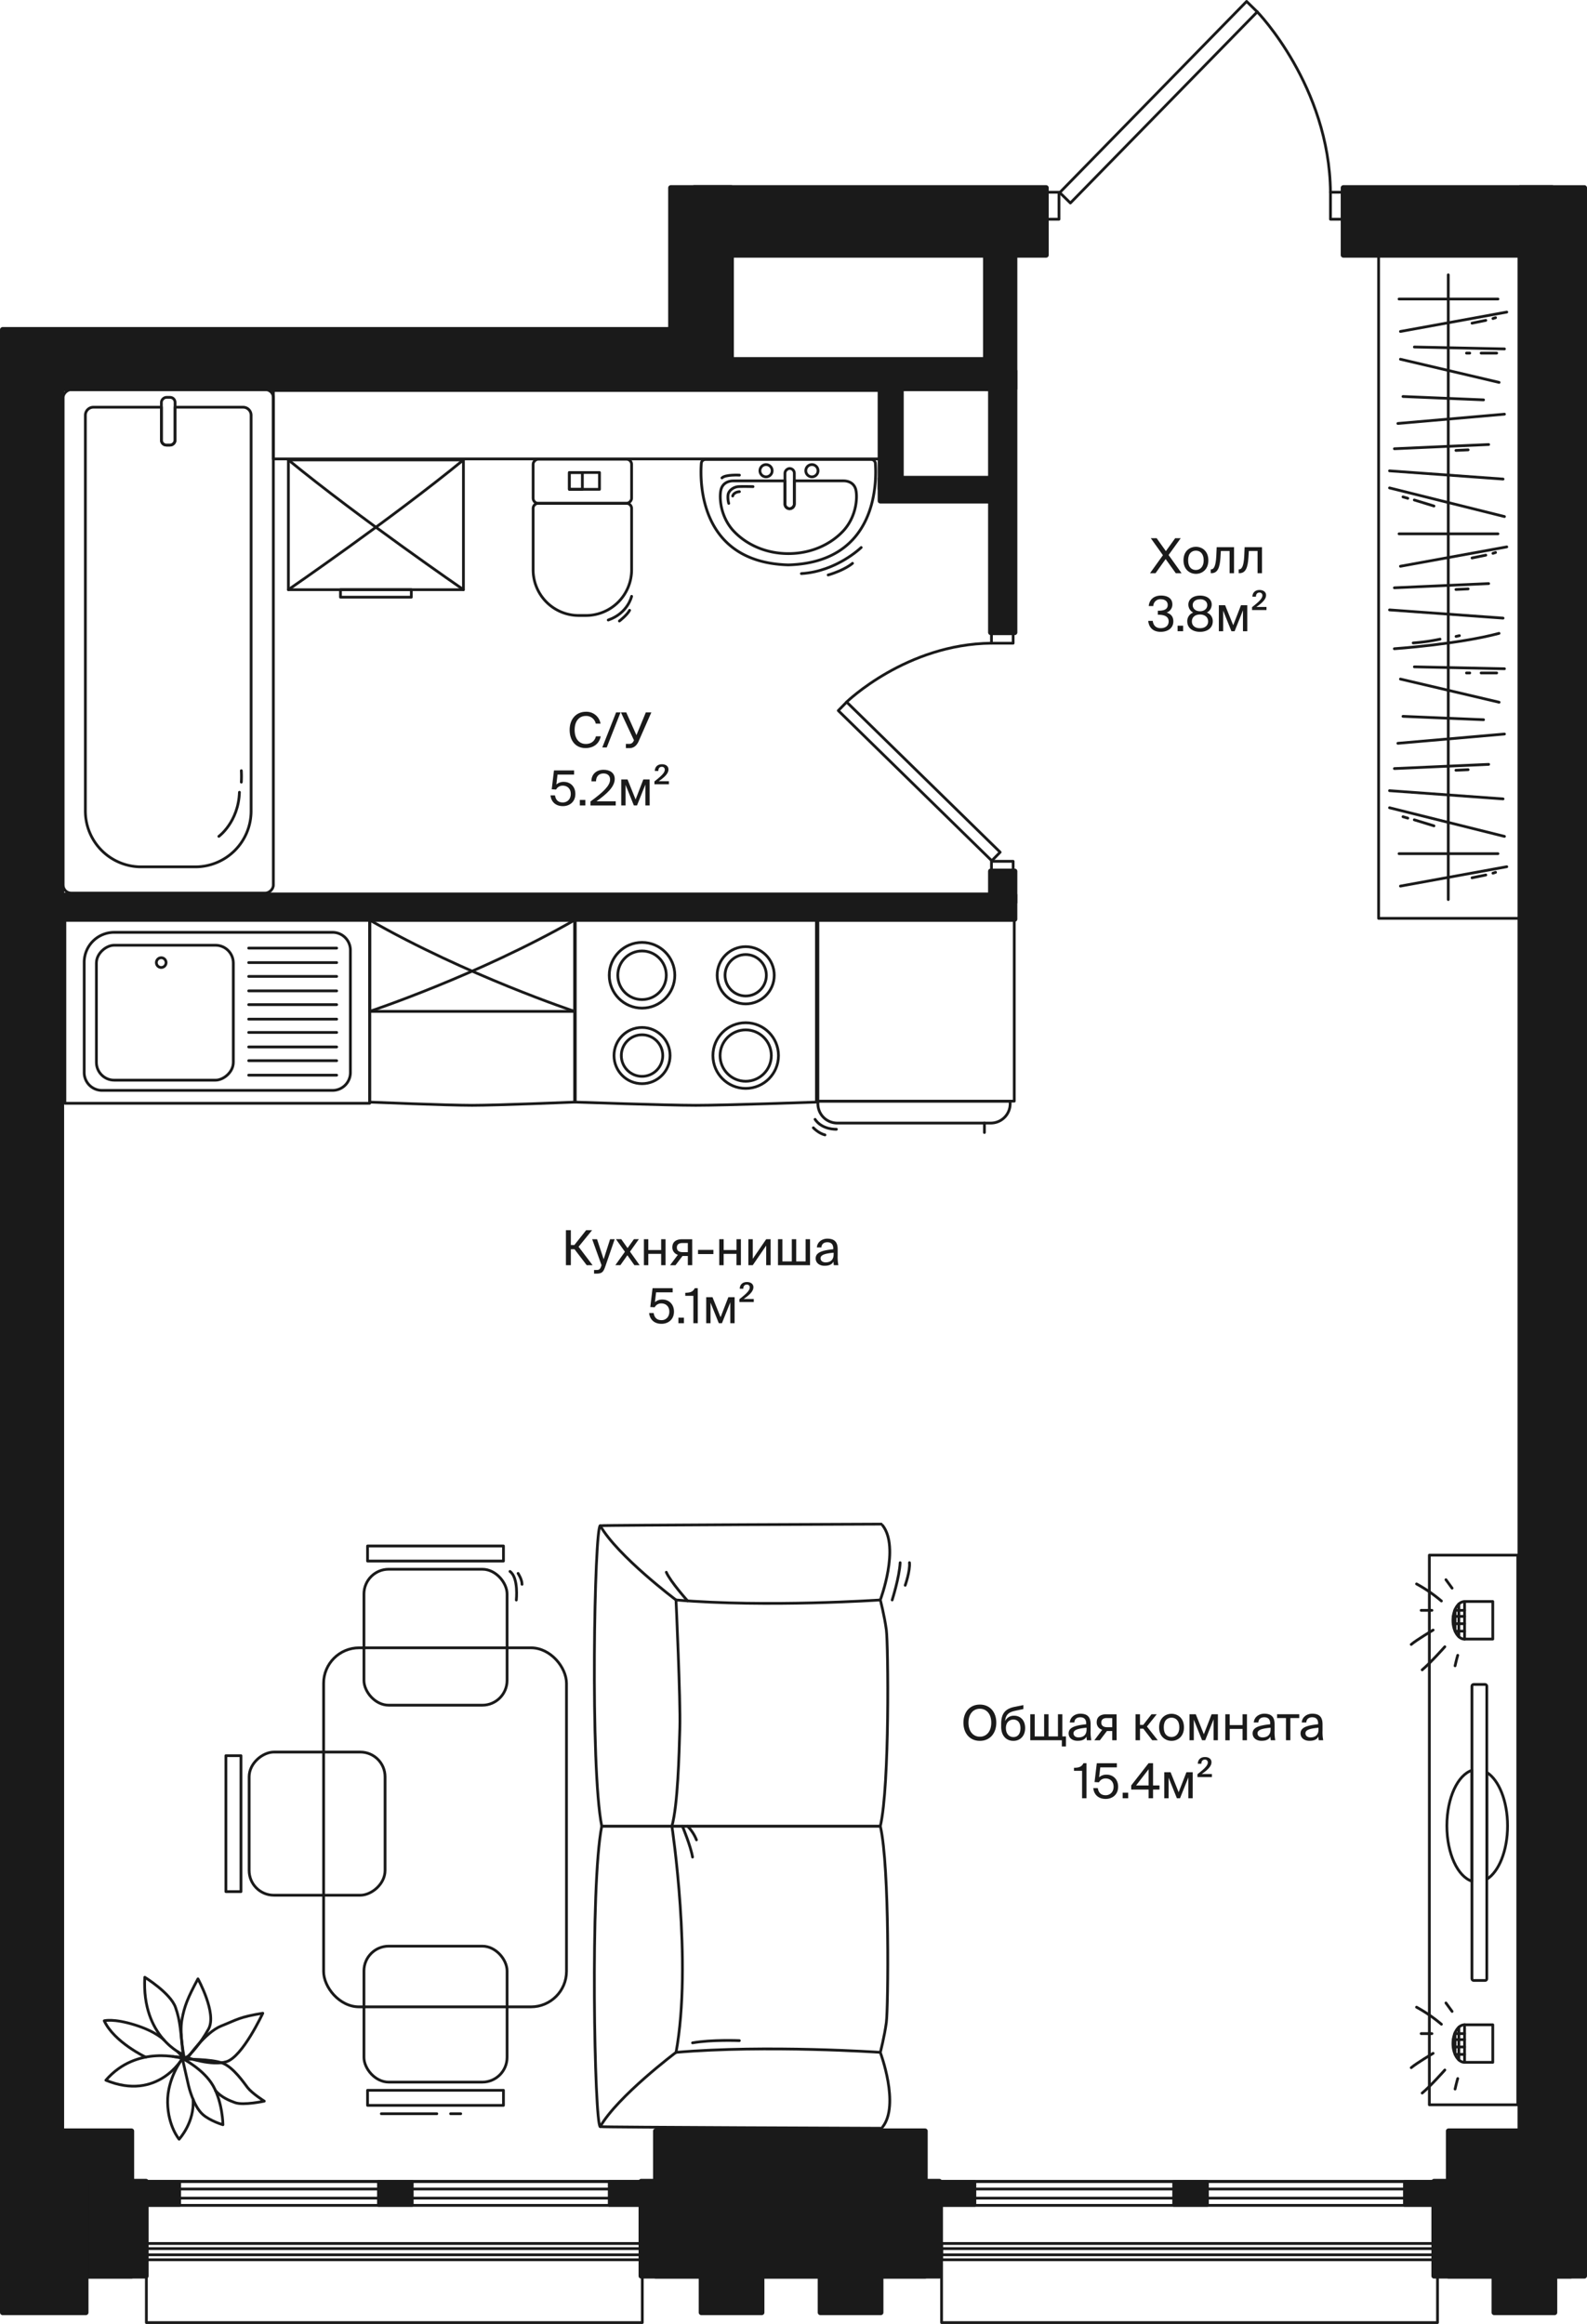 <svg xmlns="http://www.w3.org/2000/svg" viewBox="0 0 1149.55 1682.91"><defs><style>.cls-1,.cls-2{fill:none;}.cls-2,.cls-3,.cls-4{stroke:#1a1a1a;stroke-linecap:round;stroke-linejoin:round;}.cls-2,.cls-4{stroke-width:2px;}.cls-3,.cls-4,.cls-5{fill:#1a1a1a;}.cls-3{stroke-width:3.8px;}</style></defs><title>Корпус 3 Этаж 3-4 Квартира 3</title><g id="Coordinates"><polygon id="_3" data-name="3" class="cls-1" points="727.08 160.17 727.08 356.32 643.15 356.32 643.15 274.21 33.72 274.21 33.72 1585.21 1115.74 1585.21 1115.74 174.76 727.08 160.17"/></g><g id="Furniture"><rect class="cls-2" x="198" y="282.81" width="439.22" height="49.52" transform="translate(835.22 615.14) rotate(180)"/><rect class="cls-2" x="90.83" y="622.01" width="133.1" height="220.77" transform="translate(-575.01 889.78) rotate(-90)"/><path class="cls-2" d="M113.07,636h79.84a21.7,21.7,0,0,1,21.7,21.7V815.91a12.91,12.91,0,0,1-12.91,12.91H113.07a12.91,12.91,0,0,1-12.91-12.91v-167A12.91,12.91,0,0,1,113.07,636Z" transform="translate(-575.01 889.78) rotate(-90)"/><rect class="cls-2" x="70.57" y="683.76" width="97.71" height="99.18" rx="12.91" ry="12.91" transform="translate(-613.93 852.78) rotate(-90)"/><ellipse class="cls-2" cx="116.78" cy="697.08" rx="3.52" ry="3.53"/><line class="cls-2" x1="180.12" y1="778.6" x2="243.87" y2="778.6"/><line class="cls-2" x1="180.12" y1="768.11" x2="243.87" y2="768.11"/><line class="cls-2" x1="180.12" y1="758.15" x2="243.87" y2="758.15"/><line class="cls-2" x1="180.12" y1="747.66" x2="243.87" y2="747.66"/><line class="cls-2" x1="180.12" y1="738.02" x2="243.87" y2="738.02"/><line class="cls-2" x1="180.12" y1="727.53" x2="243.87" y2="727.53"/><line class="cls-2" x1="180.12" y1="717.56" x2="243.87" y2="717.56"/><line class="cls-2" x1="180.12" y1="707.07" x2="243.87" y2="707.07"/><line class="cls-2" x1="180.12" y1="697.08" x2="243.87" y2="697.08"/><line class="cls-2" x1="180.12" y1="686.58" x2="243.87" y2="686.58"/><path class="cls-2" d="M591.38,798.1V666.27H416.71V798.1s65.49,2.33,87.34,2.33S591.38,798.1,591.38,798.1Z" transform="translate(0)"/><ellipse class="cls-2" cx="540.15" cy="764.4" rx="18.56" ry="18.6"/><ellipse class="cls-2" cx="540.15" cy="764.4" rx="23.74" ry="23.79"/><ellipse class="cls-2" cx="540.15" cy="706.25" rx="14.96" ry="15"/><ellipse class="cls-2" cx="540.15" cy="706.25" rx="20.67" ry="20.72"/><ellipse class="cls-2" cx="465.06" cy="706.25" rx="17.56" ry="17.6"/><ellipse class="cls-2" cx="465.06" cy="706.25" rx="23.74" ry="23.79"/><ellipse class="cls-2" cx="465.06" cy="764.4" rx="15.01" ry="15.05"/><ellipse class="cls-2" cx="465.06" cy="764.4" rx="20.3" ry="20.35"/><path class="cls-2" d="M416.24,798.1V666.27H267.77V798.1s55.67,2.33,74.23,2.33S416.24,798.1,416.24,798.1Z" transform="translate(0)"/><rect class="cls-2" x="308.94" y="625.1" width="66.13" height="148.46" transform="translate(-357.33 1041.34) rotate(-90)"/><path class="cls-2" d="M416.24,732.4s-78.52-26.07-148.47-66.13" transform="translate(0)"/><path class="cls-2" d="M267.77,732.4s78.51-26.07,148.47-66.13" transform="translate(0)"/><rect class="cls-2" x="592.43" y="666.27" width="142.24" height="131.13" transform="translate(1327.11 1463.68) rotate(180)"/><path class="cls-2" d="M606.45,797.41H717.69a14,14,0,0,1,14,14v1.86a0,0,0,0,1,0,0H592.43a0,0,0,0,1,0,0v-1.86A14,14,0,0,1,606.45,797.41Z" transform="translate(1324.14 1610.69) rotate(180)"/><line class="cls-2" x1="713.07" y1="813.28" x2="713.07" y2="820.12"/><path class="cls-2" d="M605.87,817.77s-10.28.5-15.48-7.18" transform="translate(0)"/><path class="cls-2" d="M589.15,816.7s3.72,4,8.42,5.16" transform="translate(0)"/><rect class="cls-2" x="208.89" y="333.07" width="126.79" height="93.95" transform="translate(544.58 760.1) rotate(180)"/><rect class="cls-2" x="246.64" y="427.02" width="51.31" height="5.45" transform="translate(544.58 859.49) rotate(180)"/><path class="cls-2" d="M335.69,427s-75.44-51.85-126.8-93.95" transform="translate(0)"/><path class="cls-2" d="M208.89,427s75.44-51.85,126.8-93.95" transform="translate(0)"/><path class="cls-2" d="M637.65,1158.63s14.28-37.91,1.67-54" transform="translate(0)"/><path class="cls-2" d="M637.65,1322.45H435.89c-8.55-42.2-5.32-216-1.11-217.59,1.23-.45,203.6-1.16,203.6-1.16" transform="translate(0)"/><path class="cls-2" d="M637.65,1322.45" transform="translate(0)"/><path class="cls-2" d="M434.78,1104.86c12.61,22.05,54.89,53.77,54.89,53.77,66,5.61,148,0,148,0s3,11.51,4.36,21.66,2.51,112.78-4.36,142.16" transform="translate(0)"/><path class="cls-2" d="M637.65,1486.27s14.28,37.91,1.67,54" transform="translate(0)"/><path class="cls-2" d="M637.65,1322.45H435.89c-8.55,42.21-5.32,216-1.11,217.59,1.23.45,203.7,1.16,203.7,1.16" transform="translate(0)"/><path class="cls-2" d="M434.78,1540c12.61-22,54.89-53.77,54.89-53.77,66-5.61,148,0,148,0s3-11.5,4.36-21.66,2.51-112.78-4.36-142.16" transform="translate(0)"/><path class="cls-2" d="M489.67,1158.63s3.34,72.53,2.78,92.45-1.48,56.09-5.75,71.37c0,0,14.95,98.32,3,163.82" transform="translate(0)"/><path class="cls-2" d="M642.57,1194" transform="translate(0)"/><path class="cls-2" d="M642.74,1203.5" transform="translate(0)"/><path class="cls-2" d="M646.25,1158.63s5.2-16.32,5.78-27" transform="translate(0)"/><path class="cls-2" d="M655.69,1148s3.66-10.4,3.08-16.39" transform="translate(0)"/><path class="cls-2" d="M535.55,1477.73s-20.29-.82-33.9,1.62" transform="translate(0)"/><path class="cls-2" d="M498.05,1159.28s-12.51-14-15.4-20.72" transform="translate(0)"/><path class="cls-2" d="M494.32,1322.45s6.05,14.51,7.33,22.38" transform="translate(0)"/><path class="cls-2" d="M498.05,1322.45a30.08,30.08,0,0,1,6.43,9.9" transform="translate(0)"/><rect class="cls-2" x="1035.36" y="1126.18" width="64.03" height="398.02"/><rect class="cls-2" x="1060.87" y="1159.74" width="20.43" height="27.21"/><path class="cls-2" d="M1060.87,1187c-4.65,0-8.42-6.1-8.42-13.61s3.77-13.61,8.42-13.61" transform="translate(0)"/><line class="cls-2" x1="1052.59" y1="1175.82" x2="1060.87" y2="1175.82"/><line class="cls-2" x1="1056.73" y1="1185.2" x2="1056.73" y2="1161.5"/><polyline class="cls-2" points="1053.99 1165.51 1053.99 1181.2 1060.87 1181.2"/><line class="cls-2" x1="1060.87" y1="1170.52" x2="1052.55" y2="1170.52"/><line class="cls-2" x1="1060.87" y1="1166.15" x2="1053.73" y2="1166.15"/><line class="cls-2" x1="1051.83" y1="1150.08" x2="1047.37" y2="1143.95"/><path class="cls-2" d="M1044.09,1159.37a106.11,106.11,0,0,0-18-12.35" transform="translate(0)"/><line class="cls-2" x1="1037.22" y1="1166.15" x2="1029.42" y2="1166.15"/><path class="cls-2" d="M1038.09,1180.42s-11.83,7-15.86,10.41" transform="translate(0)"/><path class="cls-2" d="M1046.57,1192.5s-10.28,11.64-16.41,16.72" transform="translate(0)"/><path class="cls-2" d="M1055.92,1198.69s-.82,2.66-1.93,7.62" transform="translate(0)"/><rect class="cls-2" x="1060.87" y="1466.25" width="20.43" height="27.21"/><path class="cls-2" d="M1060.87,1493.46c-4.65,0-8.42-6.09-8.42-13.61s3.77-13.6,8.42-13.6" transform="translate(0)"/><line class="cls-2" x1="1052.59" y1="1482.33" x2="1060.87" y2="1482.33"/><line class="cls-2" x1="1056.73" y1="1491.7" x2="1056.73" y2="1468"/><polyline class="cls-2" points="1053.99 1472.01 1053.99 1487.7 1060.87 1487.7"/><line class="cls-2" x1="1060.87" y1="1477.02" x2="1052.55" y2="1477.02"/><line class="cls-2" x1="1060.87" y1="1472.65" x2="1053.73" y2="1472.65"/><line class="cls-2" x1="1051.83" y1="1456.59" x2="1047.37" y2="1450.46"/><path class="cls-2" d="M1044.09,1465.87a106.8,106.8,0,0,0-18-12.35" transform="translate(0)"/><line class="cls-2" x1="1037.22" y1="1472.65" x2="1029.42" y2="1472.65"/><path class="cls-2" d="M1038.09,1486.93s-11.83,7-15.86,10.4" transform="translate(0)"/><path class="cls-2" d="M1046.57,1499s-10.28,11.64-16.41,16.72" transform="translate(0)"/><path class="cls-2" d="M1055.92,1505.19s-.82,2.67-1.93,7.62" transform="translate(0)"/><rect class="cls-2" x="1066.2" y="1219.8" width="10.77" height="214.37" rx="1.23" ry="1.23"/><rect class="cls-2" x="998.6" y="184.93" width="102.43" height="480.11"/><line class="cls-2" x1="1049.06" y1="199.01" x2="1049.06" y2="651.42"/><line class="cls-2" x1="1014.41" y1="641.67" x2="1091.44" y2="627.64"/><line class="cls-2" x1="1085.05" y1="618.19" x2="1013.4" y2="618.19"/><line class="cls-2" x1="1006.51" y1="584.94" x2="1089.76" y2="605.68"/><line class="cls-2" x1="1088.75" y1="578.53" x2="1006.51" y2="572.58"/><line class="cls-2" x1="1010.04" y1="556.57" x2="1078.32" y2="553.52"/><line class="cls-2" x1="1012.56" y1="538.27" x2="1089.76" y2="531.56"/><line class="cls-2" x1="1074.62" y1="521.19" x2="1016.26" y2="518.75"/><line class="cls-2" x1="1014.41" y1="491.75" x2="1085.89" y2="508.53"/><line class="cls-2" x1="1024.5" y1="482.9" x2="1089.76" y2="484.28"/><path class="cls-2" d="M1010,469.79s46.08-3.2,75.85-11.14" transform="translate(0)"/><path class="cls-2" d="M1023.66,465.59a141.63,141.63,0,0,0,19.43-2.74" transform="translate(0)"/><line class="cls-2" x1="1054.69" y1="460.87" x2="1057.13" y2="460.33"/><line class="cls-2" x1="1062.26" y1="487.33" x2="1064.62" y2="487.33"/><line class="cls-2" x1="1072.86" y1="487.33" x2="1084.13" y2="487.33"/><line class="cls-2" x1="1054.61" y1="557.79" x2="1063.44" y2="557.38"/><line class="cls-2" x1="1088.75" y1="447.62" x2="1006.51" y2="441.67"/><line class="cls-2" x1="1010.04" y1="425.66" x2="1078.32" y2="422.61"/><line class="cls-2" x1="1054.61" y1="426.88" x2="1063.44" y2="426.47"/><line class="cls-2" x1="1016.26" y1="591.44" x2="1019.74" y2="592.46"/><line class="cls-2" x1="1024.45" y1="593.68" x2="1038.69" y2="598.05"/><line class="cls-2" x1="1066.27" y1="635.67" x2="1076.25" y2="633.64"/><line class="cls-2" x1="1081.41" y1="632.32" x2="1083.31" y2="631.71"/><line class="cls-2" x1="1014.41" y1="240.03" x2="1091.44" y2="226"/><line class="cls-2" x1="1085.05" y1="216.54" x2="1013.4" y2="216.54"/><line class="cls-2" x1="1066.27" y1="234.03" x2="1076.25" y2="232"/><line class="cls-2" x1="1081.41" y1="230.67" x2="1083.31" y2="230.06"/><line class="cls-2" x1="1014.41" y1="410.06" x2="1091.44" y2="396.03"/><line class="cls-2" x1="1085.05" y1="386.57" x2="1013.4" y2="386.57"/><line class="cls-2" x1="1006.51" y1="353.33" x2="1089.76" y2="374.07"/><line class="cls-2" x1="1088.75" y1="346.92" x2="1006.51" y2="340.97"/><line class="cls-2" x1="1010.04" y1="324.96" x2="1078.32" y2="321.91"/><line class="cls-2" x1="1012.56" y1="306.66" x2="1089.76" y2="299.94"/><line class="cls-2" x1="1074.62" y1="289.57" x2="1016.26" y2="287.13"/><line class="cls-2" x1="1014.41" y1="260.14" x2="1085.89" y2="276.92"/><line class="cls-2" x1="1024.5" y1="251.29" x2="1089.76" y2="252.67"/><line class="cls-2" x1="1062.26" y1="255.72" x2="1064.62" y2="255.72"/><line class="cls-2" x1="1072.86" y1="255.72" x2="1084.13" y2="255.72"/><line class="cls-2" x1="1054.61" y1="326.18" x2="1063.44" y2="325.77"/><line class="cls-2" x1="1016.26" y1="359.83" x2="1019.74" y2="360.85"/><line class="cls-2" x1="1024.45" y1="362.07" x2="1038.69" y2="366.44"/><line class="cls-2" x1="1066.27" y1="404.06" x2="1076.25" y2="402.03"/><line class="cls-2" x1="1081.41" y1="400.71" x2="1083.31" y2="400.1"/><path class="cls-2" d="M190.35,1457.9S175.73,1489.47,164,1493c-10.74,3.21-28-2.87-28-2.87s12.47-18.3,24.24-23S173.28,1460.67,190.35,1457.9Z" transform="translate(0)"/><path class="cls-2" d="M133,1491.14s20.51-.2,28.33,2.92,15.33,14.19,18,17.67c3.37,4.32,12.11,9.83,12.11,9.83s-15,3.26-21.13,1.09c-3.7-1.31-10.21-3.87-14.34-8.92" transform="translate(0)"/><path class="cls-2" d="M132.1,1490.65s15.58,7.83,22.38,20,7,28,7,28-9-2.61-14.44-7.3c-7.05-6.06-10.42-20.86-10.42-20.86Z" transform="translate(0)"/><path class="cls-2" d="M143.39,1433s13.81,25,7.71,36.23-14.06,19.35-15,19.85-2.58,1.4-2.58,1.4-3.62-17.35-1.81-27.51S136,1446.72,143.39,1433Z" transform="translate(0)"/><path class="cls-2" d="M132.58,1487.84s-30.05-12.38-27.71-56c0,0,18.5,11.39,22.22,21.71S130.86,1472.25,132.58,1487.84Z" transform="translate(0)"/><path class="cls-2" d="M76.69,1506.41c37.54,15.52,55.41-15.76,55.41-15.76S99.27,1480.32,76.69,1506.41Z" transform="translate(0)"/><path class="cls-2" d="M118.87,1477.37s-5.52-6.12-21.15-11-22.22-3-22.22-3c7.2,15.57,30.09,26.35,30.09,26.35" transform="translate(0)"/><polyline class="cls-2" points="125.25 1489.24 132.68 1489.96 128.66 1485.7"/><path class="cls-2" d="M139.83,1520.12c1.31,16.81-10.09,29-10.09,29s-8-9.23-8.33-26.54,10.27-31.18,10.27-31.18" transform="translate(0)"/><rect class="cls-2" x="-60.43" y="388.31" width="364.59" height="152.26" rx="5.8" ry="5.8" transform="translate(586.31 342.57) rotate(90)"/><rect class="cls-2" x="104.58" y="300.09" width="34.58" height="9.9" rx="3.61" ry="3.61" transform="translate(426.9 183.17) rotate(90)"/><path class="cls-2" d="M158.52,605.66s14.16-10.31,14.92-31.94" transform="translate(0)"/><path class="cls-2" d="M174.81,566.38a75.68,75.68,0,0,0,0-8.28" transform="translate(0)"/><path class="cls-2" d="M508,335.49c-1,13.45-1.49,71.72,62.88,73.58h.33c64.35-1.86,63.84-60.12,62.86-73.57a3,3,0,0,0-3-2.75H511A3,3,0,0,0,508,335.49Z" transform="translate(0)"/><rect class="cls-2" x="557.43" y="350.41" width="29.1" height="6.8" rx="3.4" ry="3.4" transform="translate(218.17 925.79) rotate(-90)"/><path class="cls-2" d="M1066.2,1282c-10.31,3.35-18.15,20-18.15,40.15s7.84,36.8,18.15,40.15Z" transform="translate(0)"/><path class="cls-2" d="M1077,1283.52v77.33c8.71-5.41,15-20.67,15-38.66S1085.68,1288.93,1077,1283.52Z" transform="translate(0)"/><path class="cls-2" d="M176.09,294.89H126.82v23.83a3.61,3.61,0,0,1-3.61,3.61h-2.68a3.61,3.61,0,0,1-3.61-3.61V294.89H67.65a5.81,5.81,0,0,0-5.81,5.81V587.31a40.44,40.44,0,0,0,40.44,40.43h39.18a40.43,40.43,0,0,0,40.43-40.43V300.7A5.8,5.8,0,0,0,176.09,294.89Z" transform="translate(0)"/><path class="cls-2" d="M619.74,354c-1.44-4.47-5.5-5.79-8.82-5.79H575.38V365a3.4,3.4,0,0,1-6.8,0V348.24H531.23c-3.32,0-7.39,1.32-8.82,5.79-1.52,4.73-1.26,19.9,9.45,31,9.22,9.54,23.13,15.87,39.21,15.87s30-6.33,39.22-15.87C621,373.93,621.25,358.76,619.74,354Z" transform="translate(0)"/><circle class="cls-2" cx="554.88" cy="340.87" r="4.44" transform="translate(118.1 823.89) rotate(-79.44)"/><circle class="cls-2" cx="588.11" cy="340.87" r="4.44"/><path class="cls-2" d="M535.61,344.08s-10.11-.57-12.66,2" transform="translate(0)"/><path class="cls-2" d="M623.81,396.48s-17.88,17.38-43.33,18.9" transform="translate(0)"/><path class="cls-2" d="M617.52,407.94s-5.3,4.79-17.64,8.44" transform="translate(0)"/><path class="cls-2" d="M545.46,352.39s-6.93-.19-10.52,0-7.35,2.91-7.62,6.3a16.55,16.55,0,0,0,.54,5.84" transform="translate(0)"/><path class="cls-2" d="M535.61,356.05s-4,.12-4.89,3.15" transform="translate(0)"/><rect class="cls-2" x="405.87" y="312.86" width="31.95" height="71.33" rx="3.71" ry="3.71" transform="translate(770.36 -73.33) rotate(90)"/><path class="cls-2" d="M414.33,369.44h44.41a3.71,3.71,0,0,1,3.71,3.71v63.91a3.71,3.71,0,0,1-3.71,3.71H414.33a33.1,33.1,0,0,1-33.1-33.1v-5.14A33.1,33.1,0,0,1,414.33,369.44Z" transform="translate(16.74 826.95) rotate(-90)"/><rect class="cls-2" x="417.25" y="337.36" width="12.17" height="21.81" transform="translate(771.6 -75.07) rotate(90)"/><rect class="cls-2" x="411.05" y="343.56" width="12.17" height="9.42" transform="translate(765.4 -68.87) rotate(90)"/><path class="cls-2" d="M457.51,431.83S454.91,444,440.58,449" transform="translate(0)"/><path class="cls-2" d="M448.65,449.71s5.5-4.18,7.4-7.74" transform="translate(0)"/><rect class="cls-2" x="266.24" y="1513.71" width="98.45" height="10.91" transform="translate(630.93 3038.33) rotate(180)"/><rect class="cls-2" x="263.63" y="1409.33" width="103.67" height="98.45" rx="17.91" ry="17.91" transform="translate(630.93 2917.11) rotate(180)"/><rect class="cls-2" x="266.24" y="1119.54" width="98.45" height="10.91"/><rect class="cls-2" x="263.63" y="1136.38" width="103.67" height="98.45" rx="17.91" ry="17.91"/><rect class="cls-2" x="119.87" y="1315.15" width="98.45" height="10.91" transform="translate(-1151.52 1489.7) rotate(-90)"/><rect class="cls-2" x="177.87" y="1271.38" width="103.67" height="98.45" rx="17.91" ry="17.91" transform="translate(-1090.91 1550.31) rotate(-90)"/><line class="cls-2" x1="276.2" y1="1530.67" x2="316.41" y2="1530.67"/><line class="cls-2" x1="326.38" y1="1530.67" x2="333.73" y2="1530.67"/><path class="cls-2" d="M374,1158.68s1.74-16.13-4.59-20.71" transform="translate(0)"/><path class="cls-2" d="M375.28,1139.39s2.85,4.27,2.85,7.91" transform="translate(0)"/><rect class="cls-2" x="234.4" y="1193.28" width="175.93" height="260" rx="25.72" ry="25.72"/></g><g id="Walls"><rect class="cls-3" x="1.9" y="270.56" width="42.65" height="1340.18"/><rect class="cls-3" x="1.9" y="238.74" width="500.29" height="42.65"/><rect class="cls-3" x="637.64" y="272.63" width="15.08" height="81.41"/><rect class="cls-3" x="637.64" y="346.5" width="85.83" height="16.2"/><rect class="cls-3" x="502.76" y="135.99" width="254.99" height="48.69"/><rect class="cls-3" x="485.89" y="135.99" width="43.79" height="145.39"/><rect class="cls-3" x="504.77" y="260.51" width="211.78" height="20.87"/><rect class="cls-3" x="713.97" y="178.41" width="21.04" height="102.97"/><rect class="cls-3" x="717.62" y="268.73" width="17.4" height="189.26"/><rect class="cls-3" x="35.19" y="648.22" width="699.81" height="17.4"/><rect class="cls-3" x="717.61" y="630.92" width="17.4" height="22.56"/><rect class="cls-3" x="973.06" y="135.99" width="151.33" height="48.69"/><rect class="cls-3" x="1101.13" y="136" width="46.52" height="1452.4"/><rect class="cls-3" x="1.9" y="1543.23" width="93.37" height="104.92"/><rect class="cls-3" x="1.9" y="1579.73" width="103.86" height="68.42"/><rect class="cls-3" x="1.9" y="1580.58" width="60.3" height="94.03"/><rect class="cls-3" x="474.94" y="1543.23" width="195.15" height="104.92"/><rect class="cls-3" x="464.45" y="1579.73" width="215.99" height="68.42"/><rect class="cls-3" x="508.01" y="1580.58" width="43.79" height="94.03"/><rect class="cls-3" x="594.22" y="1580.58" width="43.79" height="94.03"/><rect class="cls-3" x="1049.24" y="1543.23" width="98.41" height="104.92"/><rect class="cls-3" x="1038.75" y="1579.73" width="98.88" height="68.42"/><rect class="cls-3" x="1082.31" y="1580.58" width="43.79" height="94.03"/></g><g id="Windows"><rect class="cls-4" x="274.14" y="1579.73" width="24.47" height="17.32"/><rect class="cls-4" x="441.3" y="1579.73" width="23.49" height="17.32"/><rect class="cls-4" x="106.04" y="1579.73" width="24.1" height="17.32"/><rect class="cls-2" x="106.04" y="1579.73" width="359.22" height="17.32"/><rect class="cls-2" x="106.03" y="1579.73" width="359.22" height="102.18"/><rect class="cls-2" x="106.04" y="1585.21" width="359.22" height="6.57"/><rect class="cls-2" x="106.04" y="1624.64" width="359.22" height="11.79"/><rect class="cls-2" x="106.04" y="1628.37" width="359.22" height="4.47"/><rect class="cls-4" x="850.15" y="1579.73" width="24.47" height="17.32"/><rect class="cls-4" x="1017.31" y="1579.73" width="23.49" height="17.32"/><rect class="cls-4" x="682.05" y="1579.73" width="24.1" height="17.32"/><rect class="cls-2" x="682.05" y="1579.73" width="359.22" height="17.32"/><rect class="cls-2" x="682.04" y="1579.73" width="359.22" height="102.18"/><rect class="cls-2" x="682.05" y="1585.21" width="359.22" height="6.57"/><rect class="cls-2" x="682.05" y="1624.64" width="359.22" height="11.79"/><rect class="cls-2" x="682.05" y="1628.37" width="359.22" height="4.47"/></g><g id="Doors"><rect class="cls-2" x="752.7" y="144.38" width="19.56" height="9.21" transform="translate(613.5 911.46) rotate(-90)"/><rect class="cls-2" x="742.33" y="68.59" width="193.61" height="10.8" transform="translate(199.57 622.24) rotate(-45.64)"/><rect class="cls-2" x="958.24" y="144.69" width="19.56" height="8.58" transform="translate(819.04 1117) rotate(-90)"/><path class="cls-2" d="M910.68,8.55S963,62.35,963.73,139.2" transform="translate(0)"/><rect class="cls-2" x="718.18" y="623.74" width="15.71" height="7.4" transform="translate(1452.06 1254.87) rotate(180)"/><rect class="cls-2" x="588.03" y="561.52" width="155.52" height="8.68" transform="translate(746.22 1435.92) rotate(-135.64)"/><rect class="cls-2" x="718.18" y="458.88" width="15.71" height="6.89" transform="translate(1452.06 924.66) rotate(180)"/><path class="cls-2" d="M613.23,508.39s43.21-42.06,104.95-42.62" transform="translate(0)"/></g><g id="Numbers"><path class="cls-5" d="M842.37,402.05l-8.79-12.32h4.24l6.69,9.38,6.75-9.38h4l-8.79,12.18,9.42,13.2h-4.2l-7.35-10.26L837,415.11h-4Z" transform="translate(0)"/><path class="cls-5" d="M875.27,405.76c0,6.83-4.66,9.8-9,9.8s-9-3-9-9.8,4.65-9.8,9-9.8S875.27,398.94,875.27,405.76Zm-9,7c2.9,0,5.63-2.17,5.63-7,0-5-2.73-7-5.63-7s-5.64,1.86-5.64,7S863.33,412.76,866.24,412.76Z" transform="translate(0)"/><path class="cls-5" d="M893.86,415.11h-3.19V399h-6.34l-.28,4.55c-.45,7.6-2.1,11.52-6.47,11.52H877v-2.77h.35c1.68,0,3.29-1.82,3.68-9.62l.28-6.44h12.57Z" transform="translate(0)"/><path class="cls-5" d="M914.12,415.11h-3.19V399H904.6l-.28,4.55c-.46,7.6-2.1,11.52-6.48,11.52h-.59v-2.77h.35c1.68,0,3.29-1.82,3.67-9.62l.28-6.44h12.57Z" transform="translate(0)"/><path class="cls-5" d="M846.52,450c0-3.64-3.26-4.83-7.32-4.83h-.52v-2.9h.42c4.44,0,6.75-1.23,6.75-4.2,0-2.7-2.24-4.13-4.93-4.13a5.1,5.1,0,0,0-5.53,4.93H832.1c.38-4.48,3.57-7.59,8.89-7.59,4.37,0,8.22,1.78,8.22,6.44a6.2,6.2,0,0,1-4.13,5.88c3.78,1.22,4.83,3.67,4.83,6.37,0,5.11-4.3,7.59-9.17,7.59-6,0-8.64-3.71-9-7.94H835c.39,3.11,2.17,5.28,5.78,5.28C844.14,454.9,846.52,453.19,846.52,450Z" transform="translate(0)"/><path class="cls-5" d="M853,457.11v-4h4v4Z" transform="translate(0)"/><path class="cls-5" d="M877.7,437.75a6.58,6.58,0,0,1-3.5,5.85,6.55,6.55,0,0,1,4.27,6.37c0,4.86-4.06,7.59-9.24,7.59S860,454.83,860,450a6.53,6.53,0,0,1,4.3-6.37,6.58,6.58,0,0,1-3.5-5.85c0-3.74,3.29-6.47,8.47-6.47S877.7,434,877.7,437.75ZM863.35,450c0,3,2.24,4.93,5.88,4.93s5.88-2,5.88-4.93-2.27-5-5.88-5S863.35,447,863.35,450Zm5.88-16c-3.22,0-5.28,1.68-5.28,4.2s2.1,4.44,5.28,4.44,5.25-1.89,5.25-4.44S872.42,433.94,869.23,433.94Z" transform="translate(0)"/><path class="cls-5" d="M903.46,457.11h-3.11V442l-6.06,15.12H892l-6-14.91v14.91h-3.12V438.28h4.55l5.85,14.49,5.63-14.49h4.55Z" transform="translate(0)"/><path class="cls-5" d="M917.08,431c0,2.84-2.59,5.5-7.07,8.54h7.38v2.21H906.93v-2.07c4.65-3.67,7.49-6.16,7.49-8.5a2,2,0,0,0-2.17-2.07c-1.3,0-2.52.84-2.49,3h-2.55c0-2.94,2-4.87,5.14-4.87C915,427.25,917.08,428.62,917.08,431Z" transform="translate(0)"/><path class="cls-5" d="M435.15,533.19c-1.12,5.6-5.5,8.54-11,8.54-7.28,0-11.52-5.5-11.52-13.2s4.66-13.09,11.8-13.09A10.31,10.31,0,0,1,435,524h-3.47a7,7,0,0,0-7.28-5.53c-4.48,0-8,3.5-8,10.08s3.36,10.19,8.09,10.19c4.06,0,6.51-2.28,7.31-5.53Z" transform="translate(0)"/><path class="cls-5" d="M436.27,541.27l10-25.38h3.22l-10,25.38Z" transform="translate(0)"/><path class="cls-5" d="M453.35,541.76v-3.08h2.38a3.12,3.12,0,0,0,3-1.68l.49-.91-9.45-20.2h3.85l7.39,16.49,6.79-16.49h4l-9.34,21.22c-1.37,2.94-3.54,4.65-6.48,4.65Z" transform="translate(0)"/><path class="cls-5" d="M413.43,574.94c0-4.2-2.94-6-5.7-6a5.33,5.33,0,0,0-4.91,2.8l-3.18-.17,1.64-13.66h14.57v3h-12l-.88,7.21a7.9,7.9,0,0,1,5.46-1.92c4.45,0,8.33,3.15,8.33,8.75,0,5.81-4.3,8.82-9,8.82-5.85,0-8.58-3.71-9-7.81H402c.53,3.22,2.21,5.15,5.74,5.15C410.81,581.07,413.43,578.86,413.43,574.94Z" transform="translate(0)"/><path class="cls-5" d="M420,583.27v-4h4v4Z" transform="translate(0)"/><path class="cls-5" d="M445.28,564.09c0,5.88-6.12,11.06-13.23,16.21H446v3H427.71V580.4c9-6.61,14.21-11.37,14.21-15.89,0-2.66-1.71-4.41-4.76-4.41-2.73,0-5.35,1.5-5.46,5.71h-3.29c-.1-5,3.4-8.37,8.82-8.37C441.92,557.44,445.28,559.79,445.28,564.09Z" transform="translate(0)"/><path class="cls-5" d="M470.59,583.27h-3.12V568.15l-6.05,15.12h-2.28l-6-14.91v14.91H450V564.44h4.56l5.84,14.49L466,564.44h4.55Z" transform="translate(0)"/><path class="cls-5" d="M484.2,557.19c0,2.84-2.59,5.5-7.07,8.55h7.39v2.2H474.05v-2.06c4.65-3.68,7.49-6.17,7.49-8.51a2,2,0,0,0-2.17-2.07c-1.3,0-2.52.84-2.49,3h-2.55c0-2.94,2-4.87,5.14-4.87C482.13,553.41,484.2,554.78,484.2,557.19Z" transform="translate(0)"/><path class="cls-5" d="M416.16,904.66H413.5v11.55h-3.57V890.84h3.57v10.74h2.55l8.54-10.74h4.31l-9.8,12,10.15,13.37H425Z" transform="translate(0)"/><path class="cls-5" d="M430.3,919.68h1.29c2.1,0,3.12-.14,4-3.08l.14-.39-6.79-18.83h3.53l4.8,14.53,4.65-14.53h3.33L438.49,917c-1.4,4.06-2.31,5.32-6.55,5.32H430.3Z" transform="translate(0)"/><path class="cls-5" d="M456.34,906.38l7,9.83h-3.81L454.45,909l-5.08,7.17h-3.64l6.93-9.69-6.51-9.14H450l4.58,6.48,4.62-6.48h3.57Z" transform="translate(0)"/><path class="cls-5" d="M478.91,916.21V908H469.6v8.22h-3.18V897.38h3.18v7.84h9.31v-7.84h3.19v18.83Z" transform="translate(0)"/><path class="cls-5" d="M501.42,916.21h-3.19v-6.68h-3.32a2.37,2.37,0,0,1-.53,0l-5.11,6.72h-3.95l5.7-7.59a5.47,5.47,0,0,1-4-5.43c0-3.88,2.66-5.81,7-5.81h7.39Zm-7.21-16.06c-2.35,0-3.92,1-3.92,3.25,0,2.56,2,3.36,4.2,3.36h3.74v-6.61Z" transform="translate(0)"/><path class="cls-5" d="M505.61,908.13v-3h11.14v3Z" transform="translate(0)"/><path class="cls-5" d="M533.48,916.21V908h-9.31v8.22H521V897.38h3.19v7.84h9.31v-7.84h3.18v18.83Z" transform="translate(0)"/><path class="cls-5" d="M555,902l-9.74,14.21h-3.18V897.38h3.18v14.21L555,897.38h3.18v18.83H555Z" transform="translate(0)"/><path class="cls-5" d="M586.75,916.21H563.54V897.38h3.19v16.07h6.82V897.38h3.19v16.07h6.82V897.38h3.19Z" transform="translate(0)"/><path class="cls-5" d="M590.84,911.24c0-4.44,5-5.77,12.74-6.61v-.46c0-3.46-1.89-4.58-4.27-4.58-2.66,0-4.17,1.4-4.31,3.74h-3.29c.28-4.06,3.92-6.33,7.56-6.33,5.22,0,7.53,2.45,7.5,7.77l0,4.34a32.81,32.81,0,0,0,.49,7.1H604a18.8,18.8,0,0,1-.24-2.59c-1.16,2-3.08,3-6.45,3C593.78,916.67,590.84,914.71,590.84,911.24Zm13-4.09c-5.78.56-9.46,1.43-9.46,4,0,1.79,1.37,3,3.65,3,3,0,5.81-1.37,5.81-5.81Z" transform="translate(0)"/><path class="cls-5" d="M484.83,949.88c0-4.2-2.94-6-5.71-6a5.31,5.31,0,0,0-4.9,2.8l-3.18-.17,1.64-13.65h14.56v3h-12L474.4,943a7.9,7.9,0,0,1,5.46-1.92c4.44,0,8.33,3.15,8.33,8.75,0,5.81-4.31,8.82-9,8.82-5.85,0-8.58-3.71-9-7.81h3.29c.52,3.22,2.2,5.15,5.74,5.15C482.2,956,484.83,953.8,484.83,949.88Z" transform="translate(0)"/><path class="cls-5" d="M491.41,958.21v-4h4v4Z" transform="translate(0)"/><path class="cls-5" d="M502.26,958.21V938.37h-5.88V936.2c3.6-.11,5.53-.63,6.89-3.36h2.17v25.37Z" transform="translate(0)"/><path class="cls-5" d="M532.11,958.21H529V943.09l-6.06,15.12h-2.27l-6-14.91v14.91h-3.12V939.38h4.55l5.85,14.49,5.63-14.49h4.55Z" transform="translate(0)"/><path class="cls-5" d="M545.73,932.14c0,2.83-2.59,5.49-7.07,8.54H546v2.2H535.58v-2.06c4.65-3.68,7.49-6.16,7.49-8.51a1.94,1.94,0,0,0-2.17-2.06c-1.3,0-2.52.84-2.49,3h-2.55c0-2.94,2-4.86,5.14-4.86C543.66,928.36,545.73,929.72,545.73,932.14Z" transform="translate(0)"/><path class="cls-5" d="M709.77,1260.66c-7.32,0-11.91-5.49-11.91-13.16s4.59-13.12,11.91-13.12,11.9,5.46,11.9,13.12S717.08,1260.66,709.77,1260.66Zm0-3c4.62,0,8.26-3.6,8.26-10.15s-3.64-10.11-8.26-10.11-8.26,3.57-8.26,10.11S705.15,1257.65,709.77,1257.65Z" transform="translate(0)"/><path class="cls-5" d="M742.56,1251.39c0,6-3.88,9.27-8.5,9.27-4.87,0-8.86-3.39-8.86-10.25v-2.17c.1-6.79,2.34-10.75,9.91-12.25l6.19-1.23v2.84l-6,1.29c-4.58,1-6.79,2.73-7.24,7.42a6.94,6.94,0,0,1,6.58-3.85C738.89,1242.46,742.56,1245.44,742.56,1251.39Zm-3.39.07c0-4.13-2.17-6.23-5.08-6.23s-5.46,2-5.46,6.19c0,4,2.24,6.48,5.43,6.48S739.17,1255.55,739.17,1251.46Z" transform="translate(0)"/><path class="cls-5" d="M772.14,1264.72h-3v-4.51H746.3v-18.83h3.19v16.06h6.83v-16.06h3.18v16.06h6.83v-16.06h3.18v16.06h2.63Z" transform="translate(0)"/><path class="cls-5" d="M774.06,1255.24c0-4.45,5-5.78,12.74-6.62v-.45c0-3.47-1.89-4.59-4.27-4.59-2.66,0-4.16,1.4-4.31,3.75h-3.29c.28-4.06,3.92-6.34,7.57-6.34,5.21,0,7.52,2.45,7.49,7.77l0,4.34a32.91,32.91,0,0,0,.49,7.11h-3.22a20.52,20.52,0,0,1-.24-2.59c-1.16,2-3.08,3-6.44,3C777,1260.66,774.06,1258.7,774.06,1255.24Zm13-4.1c-5.78.56-9.46,1.44-9.46,4,0,1.78,1.37,3,3.65,3,3,0,5.81-1.36,5.81-5.81Z" transform="translate(0)"/><path class="cls-5" d="M808.85,1260.21h-3.19v-6.69h-3.32a3.14,3.14,0,0,1-.53,0l-5.11,6.72h-4l5.7-7.6a5.45,5.45,0,0,1-4-5.42c0-3.89,2.66-5.81,7-5.81h7.39Zm-7.21-16.07c-2.35,0-3.92,1-3.92,3.26,0,2.55,2,3.36,4.2,3.36h3.74v-6.62Z" transform="translate(0)"/><path class="cls-5" d="M828.17,1251.84h-2.42v8.37h-3.22v-18.83h3.22v7.7h2.35l6-7.7h3.79l-7.11,8.89,7.84,9.94h-4Z" transform="translate(0)"/><path class="cls-5" d="M857.61,1250.86c0,6.83-4.66,9.8-9,9.8s-9-3-9-9.8,4.66-9.8,9-9.8S857.61,1244,857.61,1250.86Zm-9,7c2.91,0,5.64-2.17,5.64-7,0-5-2.73-7-5.64-7s-5.63,1.86-5.63,7S845.67,1257.86,848.57,1257.86Z" transform="translate(0)"/><path class="cls-5" d="M882.17,1260.21h-3.11v-15.12L873,1260.21h-2.27l-6-14.91v14.91h-3.12v-18.83h4.55l5.85,14.49,5.63-14.49h4.55Z" transform="translate(0)"/><path class="cls-5" d="M900.06,1260.21V1252h-9.31v8.23h-3.19v-18.83h3.19v7.84h9.31v-7.84h3.18v18.83Z" transform="translate(0)"/><path class="cls-5" d="M907.34,1255.24c0-4.45,5-5.78,12.74-6.62v-.45c0-3.47-1.89-4.59-4.27-4.59-2.66,0-4.17,1.4-4.31,3.75h-3.29c.28-4.06,3.92-6.34,7.56-6.34,5.22,0,7.53,2.45,7.49,7.77l0,4.34a31.67,31.67,0,0,0,.49,7.11H920.5a20.24,20.24,0,0,1-.25-2.59c-1.15,2-3.08,3-6.44,3C910.28,1260.66,907.34,1258.7,907.34,1255.24Zm13-4.1c-5.77.56-9.45,1.44-9.45,4,0,1.78,1.37,3,3.64,3,3,0,5.81-1.36,5.81-5.81Z" transform="translate(0)"/><path class="cls-5" d="M934.67,1244.14v16.07h-3.18v-16.07h-6.44v-2.76h16.06v2.76Z" transform="translate(0)"/><path class="cls-5" d="M942.06,1255.24c0-4.45,5-5.78,12.74-6.62v-.45c0-3.47-1.89-4.59-4.27-4.59-2.66,0-4.17,1.4-4.31,3.75h-3.29c.28-4.06,3.92-6.34,7.56-6.34,5.22,0,7.53,2.45,7.49,7.77l0,4.34a31.67,31.67,0,0,0,.49,7.11h-3.22a20.24,20.24,0,0,1-.25-2.59c-1.15,2-3.08,3-6.44,3C945,1260.66,942.06,1258.7,942.06,1255.24Zm13-4.1c-5.77.56-9.45,1.44-9.45,4,0,1.78,1.37,3,3.64,3,3,0,5.81-1.36,5.81-5.81Z" transform="translate(0)"/><path class="cls-5" d="M783.81,1302.21v-19.85h-5.88v-2.17c3.6-.1,5.53-.63,6.89-3.36H787v25.38Z" transform="translate(0)"/><path class="cls-5" d="M806.63,1293.88c0-4.2-2.94-6-5.71-6a5.31,5.31,0,0,0-4.9,2.8l-3.18-.18,1.64-13.65H809v3h-12l-.87,7.21a7.86,7.86,0,0,1,5.46-1.93c4.44,0,8.33,3.15,8.33,8.75,0,5.81-4.31,8.82-9,8.82-5.85,0-8.58-3.71-9-7.8h3.29c.52,3.22,2.2,5.14,5.74,5.14C804,1300,806.63,1297.8,806.63,1293.88Z" transform="translate(0)"/><path class="cls-5" d="M813.21,1302.21v-4h4v4Z" transform="translate(0)"/><path class="cls-5" d="M839.88,1295.94h-4.66v6.27H832v-6.27H819.4v-3l12.57-16.1h3.25v16.1h4.66Zm-16.94-3H832v-11.72Z" transform="translate(0)"/><path class="cls-5" d="M863.92,1302.21h-3.11v-15.12l-6.06,15.12h-2.27l-6-14.91v14.91h-3.12v-18.83h4.55l5.85,14.49,5.63-14.49h4.55Z" transform="translate(0)"/><path class="cls-5" d="M877.54,1276.13c0,2.84-2.59,5.5-7.07,8.54h7.38v2.21H867.39v-2.07c4.65-3.67,7.49-6.16,7.49-8.5a2,2,0,0,0-2.17-2.07c-1.3,0-2.52.84-2.49,3h-2.55c0-2.94,2-4.87,5.14-4.87C875.47,1272.35,877.54,1273.72,877.54,1276.13Z" transform="translate(0)"/></g></svg>